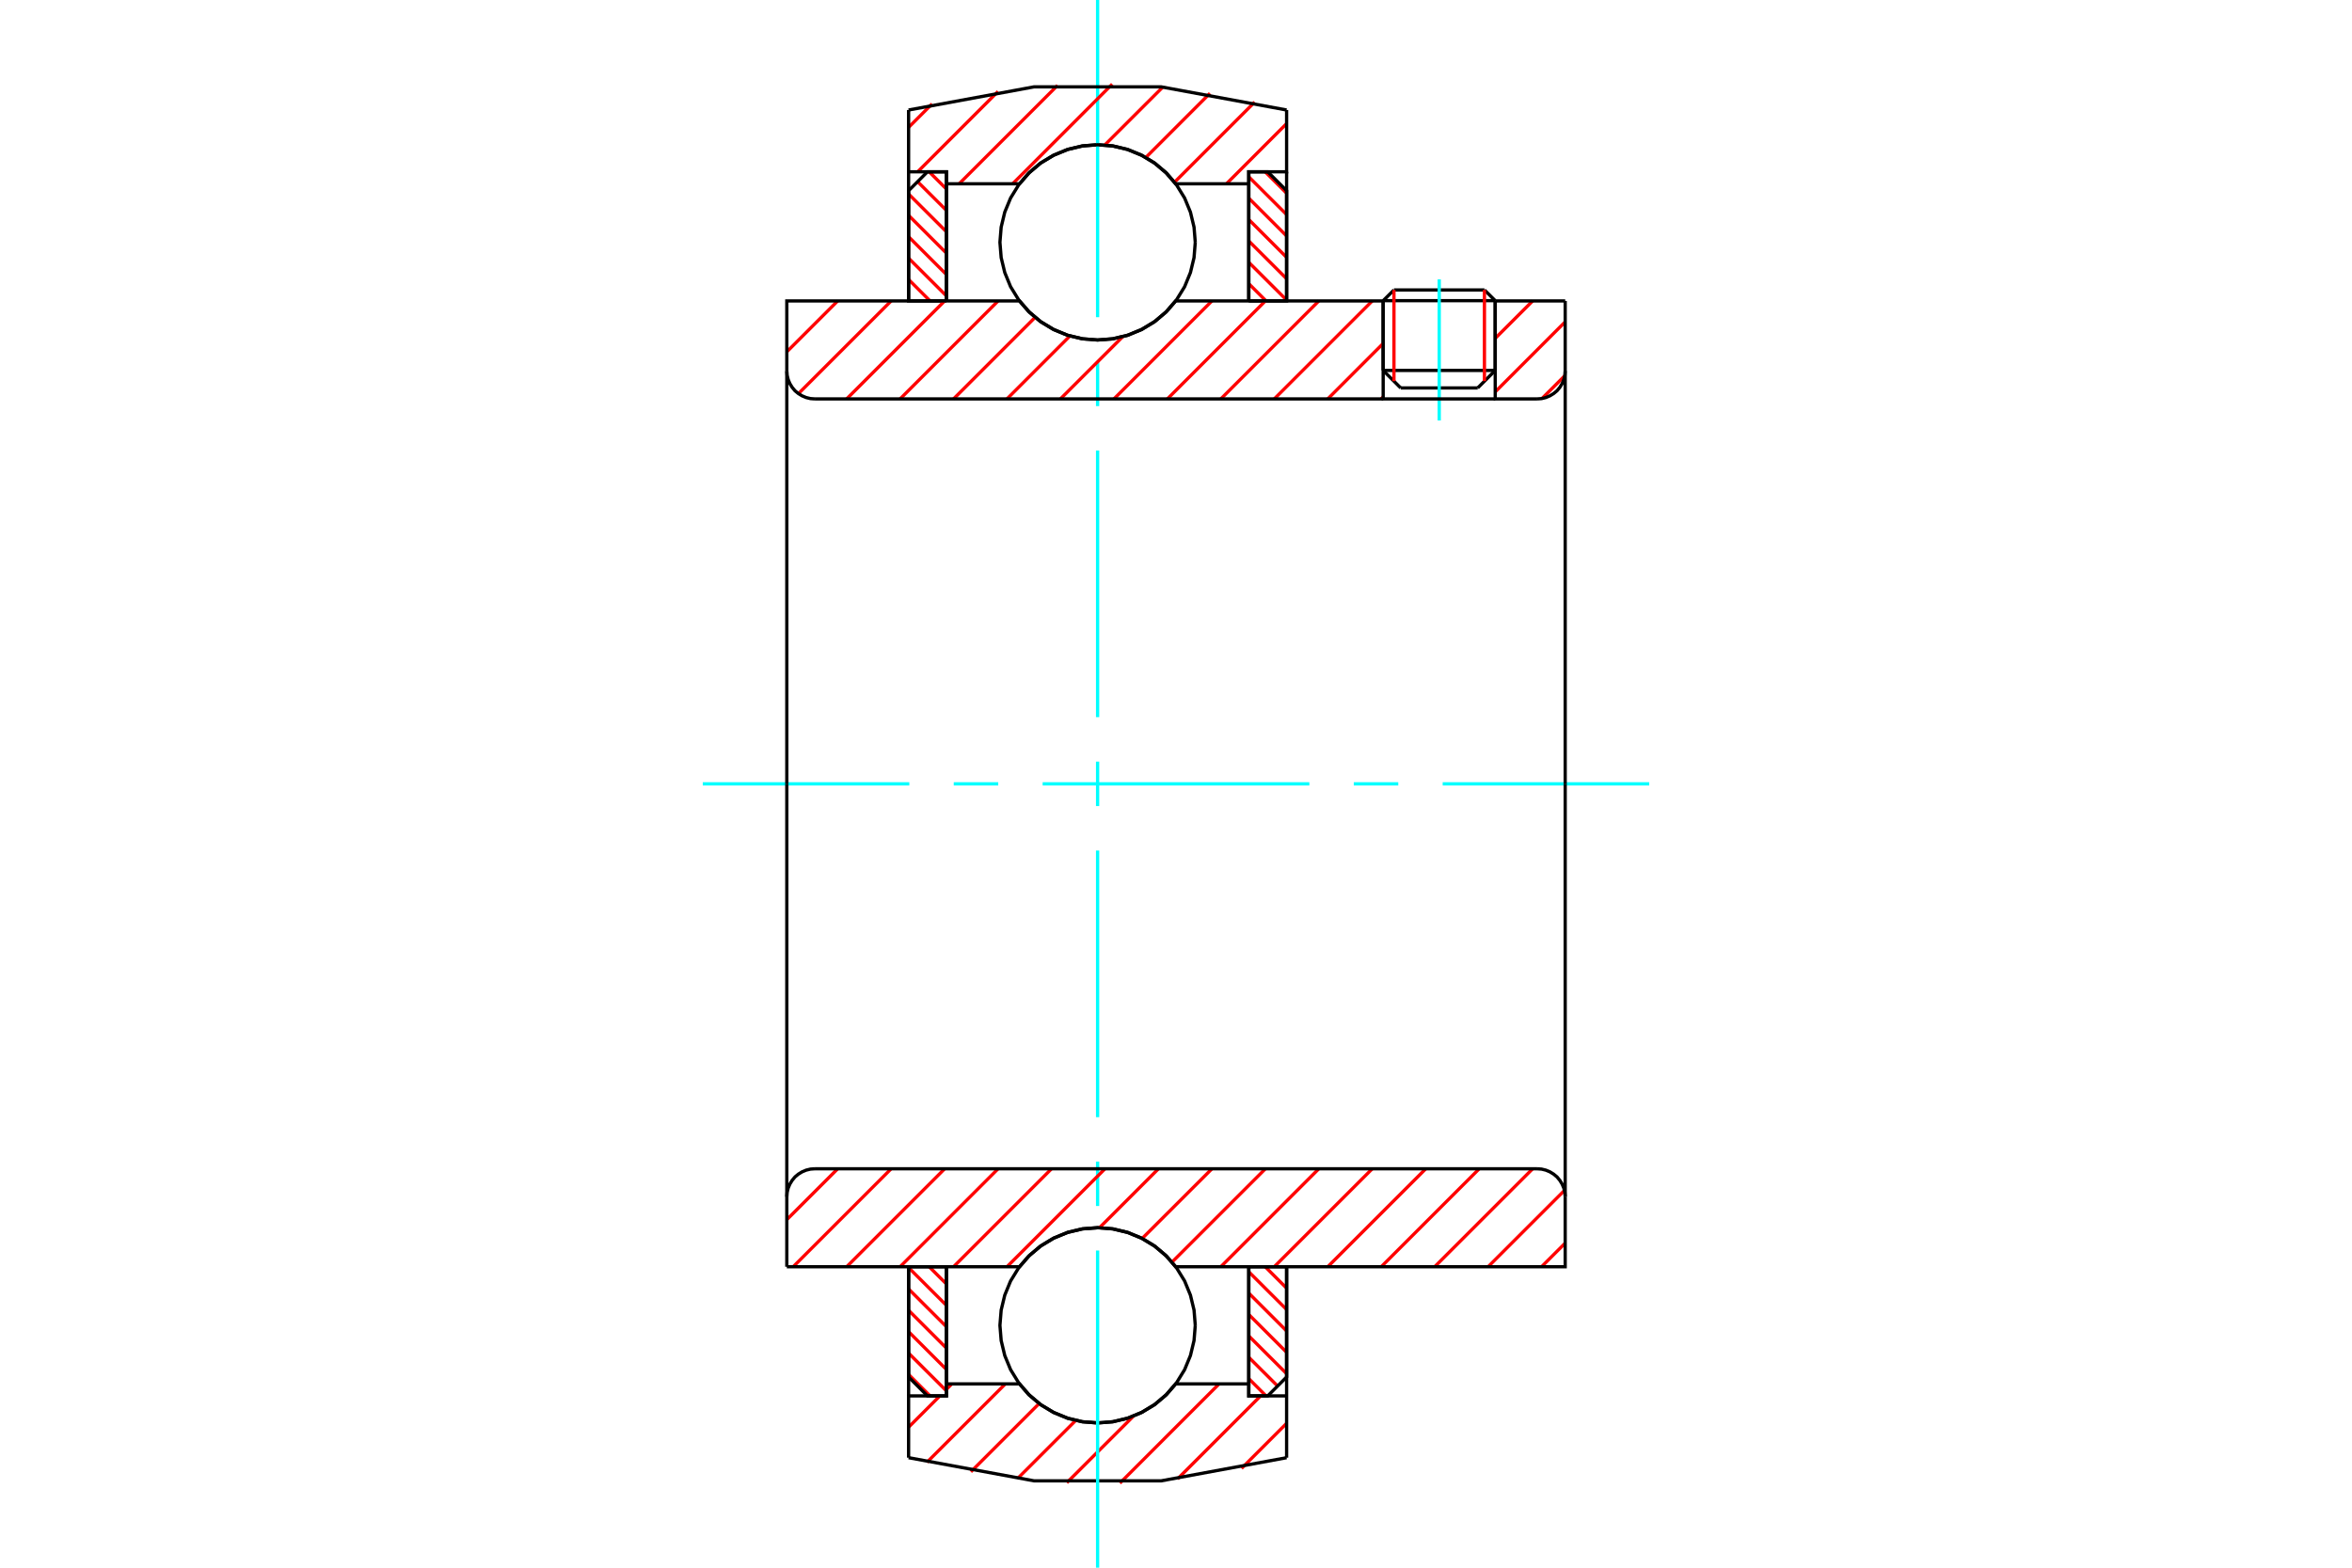 <?xml version="1.0" standalone="no"?>
<!DOCTYPE svg PUBLIC "-//W3C//DTD SVG 1.1//EN"
	"http://www.w3.org/Graphics/SVG/1.1/DTD/svg11.dtd">
<svg xmlns="http://www.w3.org/2000/svg" height="100%" width="100%" viewBox="0 0 36000 24000">
	<rect x="-1800" y="-1200" width="39600" height="26400" style="fill:#FFF"/>
	<g style="fill:none; fill-rule:evenodd" transform="matrix(1 0 0 1 0 0)">
		<g style="fill:none; stroke:#000; stroke-width:50; shape-rendering:geometricPrecision">
			<line x1="22886" y1="4603" x2="21171" y2="4603"/>
			<line x1="21336" y1="4439" x2="22721" y2="4439"/>
			<line x1="21171" y1="5671" x2="22886" y2="5671"/>
			<line x1="22618" y1="5939" x2="21439" y2="5939"/>
			<line x1="21336" y1="4439" x2="21171" y2="4603"/>
			<line x1="22886" y1="4603" x2="22721" y2="4439"/>
			<line x1="22618" y1="5939" x2="22886" y2="5671"/>
			<line x1="21171" y1="5671" x2="21439" y2="5939"/>
			<line x1="21171" y1="4603" x2="21171" y2="5671"/>
			<line x1="22886" y1="5671" x2="22886" y2="4603"/>
		</g>
		<g style="fill:none; stroke:#0FF; stroke-width:50; shape-rendering:geometricPrecision">
			<line x1="22029" y1="6437" x2="22029" y2="4277"/>
		</g>
		<g style="fill:none; stroke:#F00; stroke-width:50; shape-rendering:geometricPrecision">
			<line x1="22721" y1="4439" x2="22721" y2="5835"/>
			<line x1="21336" y1="5835" x2="21336" y2="4439"/>
			<line x1="13907" y1="21042" x2="14235" y2="21370"/>
			<line x1="13907" y1="20715" x2="14486" y2="21293"/>
			<line x1="13907" y1="20387" x2="14486" y2="20966"/>
			<line x1="13907" y1="20060" x2="14486" y2="20639"/>
			<line x1="13907" y1="19733" x2="14486" y2="20311"/>
			<line x1="13907" y1="19406" x2="14486" y2="19984"/>
			<line x1="14222" y1="19393" x2="14486" y2="19657"/>
		</g>
		<g style="fill:none; stroke:#000; stroke-width:50; shape-rendering:geometricPrecision">
			<polyline points="13907,19393 13907,21081 14196,21370 14486,21370 14486,19393 13907,19393"/>
		</g>
		<g style="fill:none; stroke:#0FF; stroke-width:50; shape-rendering:geometricPrecision">
			<line x1="10757" y1="12000" x2="13918" y2="12000"/>
			<line x1="14598" y1="12000" x2="15279" y2="12000"/>
			<line x1="15959" y1="12000" x2="20041" y2="12000"/>
			<line x1="20721" y1="12000" x2="21402" y2="12000"/>
			<line x1="22082" y1="12000" x2="25243" y2="12000"/>
		</g>
		<g style="fill:none; stroke:#F00; stroke-width:50; shape-rendering:geometricPrecision">
			<line x1="13907" y1="4606" x2="13908" y2="4607"/>
			<line x1="13907" y1="4279" x2="14235" y2="4607"/>
			<line x1="13907" y1="3952" x2="14486" y2="4530"/>
			<line x1="13907" y1="3624" x2="14486" y2="4203"/>
			<line x1="13907" y1="3297" x2="14486" y2="3876"/>
			<line x1="13907" y1="2970" x2="14486" y2="3548"/>
			<line x1="14045" y1="2781" x2="14486" y2="3221"/>
			<line x1="14222" y1="2630" x2="14486" y2="2894"/>
		</g>
		<g style="fill:none; stroke:#000; stroke-width:50; shape-rendering:geometricPrecision">
			<polyline points="14486,4607 14486,2630 14196,2630 13907,2919 13907,4607 14486,4607"/>
		</g>
		<g style="fill:none; stroke:#F00; stroke-width:50; shape-rendering:geometricPrecision">
			<line x1="19692" y1="19393" x2="19693" y2="19394"/>
			<line x1="19365" y1="19393" x2="19693" y2="19721"/>
			<line x1="19114" y1="19470" x2="19693" y2="20048"/>
			<line x1="19114" y1="19797" x2="19693" y2="20376"/>
			<line x1="19114" y1="20124" x2="19693" y2="20703"/>
			<line x1="19114" y1="20452" x2="19693" y2="21030"/>
			<line x1="19114" y1="20779" x2="19555" y2="21219"/>
			<line x1="19114" y1="21106" x2="19378" y2="21370"/>
		</g>
		<g style="fill:none; stroke:#000; stroke-width:50; shape-rendering:geometricPrecision">
			<polyline points="19693,19393 19693,21081 19404,21370 19114,21370 19114,19393 19693,19393"/>
		</g>
		<g style="fill:none; stroke:#F00; stroke-width:50; shape-rendering:geometricPrecision">
			<line x1="19365" y1="2630" x2="19693" y2="2958"/>
			<line x1="19114" y1="2707" x2="19693" y2="3285"/>
			<line x1="19114" y1="3034" x2="19693" y2="3613"/>
			<line x1="19114" y1="3361" x2="19693" y2="3940"/>
			<line x1="19114" y1="3689" x2="19693" y2="4267"/>
			<line x1="19114" y1="4016" x2="19693" y2="4594"/>
			<line x1="19114" y1="4343" x2="19378" y2="4607"/>
		</g>
		<g style="fill:none; stroke:#000; stroke-width:50; shape-rendering:geometricPrecision">
			<polyline points="19114,4607 19114,2630 19404,2630 19693,2919 19693,4607 19114,4607"/>
			<polyline points="18295,3710 18276,3477 18221,3248 18132,3032 18009,2832 17857,2653 17679,2501 17479,2379 17262,2289 17034,2234 16800,2216 16566,2234 16338,2289 16121,2379 15921,2501 15743,2653 15591,2832 15468,3032 15379,3248 15324,3477 15305,3710 15324,3944 15379,4172 15468,4389 15591,4589 15743,4767 15921,4920 16121,5042 16338,5132 16566,5187 16800,5205 17034,5187 17262,5132 17479,5042 17679,4920 17857,4767 18009,4589 18132,4389 18221,4172 18276,3944 18295,3710"/>
			<polyline points="18295,20290 18276,20056 18221,19828 18132,19611 18009,19411 17857,19233 17679,19080 17479,18958 17262,18868 17034,18813 16800,18795 16566,18813 16338,18868 16121,18958 15921,19080 15743,19233 15591,19411 15468,19611 15379,19828 15324,20056 15305,20290 15324,20523 15379,20752 15468,20968 15591,21168 15743,21347 15921,21499 16121,21621 16338,21711 16566,21766 16800,21784 17034,21766 17262,21711 17479,21621 17679,21499 17857,21347 18009,21168 18132,20968 18221,20752 18276,20523 18295,20290"/>
		</g>
		<g style="fill:none; stroke:#F00; stroke-width:50; shape-rendering:geometricPrecision">
			<line x1="19693" y1="21790" x2="19003" y2="22480"/>
			<line x1="19295" y1="21370" x2="18024" y2="22641"/>
			<line x1="18660" y1="21186" x2="17141" y2="22706"/>
			<line x1="17350" y1="21679" x2="16329" y2="22699"/>
			<line x1="16465" y1="21746" x2="15572" y2="22638"/>
			<line x1="15906" y1="21486" x2="14860" y2="22532"/>
			<line x1="15388" y1="21186" x2="14188" y2="22386"/>
			<line x1="14569" y1="21186" x2="14486" y2="21270"/>
			<line x1="14386" y1="21370" x2="13907" y2="21849"/>
		</g>
		<g style="fill:none; stroke:#000; stroke-width:50; shape-rendering:geometricPrecision">
			<polyline points="19693,19393 19693,21370 19693,22316"/>
			<polyline points="13907,22316 15825,22670 17775,22670 19693,22316"/>
			<polyline points="13907,22316 13907,21370 14486,21370 14486,21186 14486,19393"/>
			<polyline points="14486,21186 15604,21186 15757,21360 15934,21508 16132,21626 16345,21713 16570,21766 16800,21784 17030,21766 17255,21713 17468,21626 17666,21508 17843,21360 17996,21186 19114,21186 19114,19393"/>
			<polyline points="19114,21186 19114,21370 19693,21370"/>
			<line x1="13907" y1="21370" x2="13907" y2="19393"/>
		</g>
		<g style="fill:none; stroke:#0FF; stroke-width:50; shape-rendering:geometricPrecision">
			<line x1="16800" y1="24000" x2="16800" y2="19144"/>
			<line x1="16800" y1="18463" x2="16800" y2="17783"/>
			<line x1="16800" y1="17103" x2="16800" y2="13021"/>
			<line x1="16800" y1="12340" x2="16800" y2="11660"/>
			<line x1="16800" y1="10979" x2="16800" y2="6897"/>
			<line x1="16800" y1="6217" x2="16800" y2="5537"/>
			<line x1="16800" y1="4856" x2="16800" y2="0"/>
		</g>
		<g style="fill:none; stroke:#F00; stroke-width:50; shape-rendering:geometricPrecision">
			<line x1="19693" y1="1892" x2="18772" y2="2814"/>
			<line x1="19204" y1="1563" x2="17977" y2="2790"/>
			<line x1="18520" y1="1428" x2="17538" y2="2411"/>
			<line x1="17796" y1="1335" x2="16910" y2="2220"/>
			<line x1="17024" y1="1288" x2="15499" y2="2814"/>
			<line x1="16187" y1="1307" x2="14680" y2="2814"/>
			<line x1="15276" y1="1400" x2="14046" y2="2630"/>
			<line x1="14266" y1="1591" x2="13907" y2="1950"/>
		</g>
		<g style="fill:none; stroke:#000; stroke-width:50; shape-rendering:geometricPrecision">
			<polyline points="13907,4607 13907,2630 13907,1684"/>
			<polyline points="19693,1684 17775,1330 15825,1330 13907,1684"/>
			<polyline points="19693,1684 19693,2630 19114,2630 19114,2814 19114,4607"/>
			<polyline points="19114,2814 17996,2814 17843,2640 17666,2492 17468,2374 17255,2287 17030,2234 16800,2216 16570,2234 16345,2287 16132,2374 15934,2492 15757,2640 15604,2814 14486,2814 14486,4607"/>
			<polyline points="14486,2814 14486,2630 13907,2630"/>
			<line x1="19693" y1="2630" x2="19693" y2="4607"/>
		</g>
		<g style="fill:none; stroke:#F00; stroke-width:50; shape-rendering:geometricPrecision">
			<line x1="23957" y1="19031" x2="23595" y2="19393"/>
			<line x1="23946" y1="18224" x2="22777" y2="19393"/>
			<line x1="23459" y1="17893" x2="21959" y2="19393"/>
			<line x1="22641" y1="17893" x2="21141" y2="19393"/>
			<line x1="21823" y1="17893" x2="20323" y2="19393"/>
			<line x1="21004" y1="17893" x2="19504" y2="19393"/>
			<line x1="20186" y1="17893" x2="18686" y2="19393"/>
			<line x1="19368" y1="17893" x2="17939" y2="19322"/>
			<line x1="18550" y1="17893" x2="17482" y2="18960"/>
			<line x1="17731" y1="17893" x2="16828" y2="18796"/>
			<line x1="16913" y1="17893" x2="15413" y2="19393"/>
			<line x1="16095" y1="17893" x2="14595" y2="19393"/>
			<line x1="15277" y1="17893" x2="13777" y2="19393"/>
			<line x1="14459" y1="17893" x2="12959" y2="19393"/>
			<line x1="13640" y1="17893" x2="12140" y2="19393"/>
			<line x1="12822" y1="17893" x2="12043" y2="18672"/>
		</g>
		<g style="fill:none; stroke:#000; stroke-width:50; shape-rendering:geometricPrecision">
			<line x1="12043" y1="12000" x2="12043" y2="19393"/>
			<polyline points="12471,17893 12404,17898 12339,17914 12277,17940 12220,17975 12168,18018 12125,18070 12090,18127 12064,18189 12048,18254 12043,18321"/>
			<line x1="12471" y1="17893" x2="23529" y2="17893"/>
			<polyline points="23957,18321 23952,18254 23936,18189 23910,18127 23875,18070 23832,18018 23780,17975 23723,17940 23661,17914 23596,17898 23529,17893"/>
			<polyline points="23957,18321 23957,19393 23379,19393 17996,19393 17843,19219 17666,19072 17468,18953 17255,18866 17030,18813 16800,18795 16570,18813 16345,18866 16132,18953 15934,19072 15757,19219 15604,19393 12621,19393 12043,19393"/>
			<line x1="23957" y1="12000" x2="23957" y2="18321"/>
		</g>
		<g style="fill:none; stroke:#F00; stroke-width:50; shape-rendering:geometricPrecision">
			<line x1="23951" y1="5752" x2="23602" y2="6101"/>
			<line x1="23957" y1="4927" x2="22886" y2="5999"/>
			<line x1="23459" y1="4607" x2="22886" y2="5180"/>
			<line x1="21171" y1="6076" x2="21141" y2="6107"/>
			<line x1="21171" y1="5258" x2="20323" y2="6107"/>
			<line x1="21004" y1="4607" x2="19504" y2="6107"/>
			<line x1="20186" y1="4607" x2="18686" y2="6107"/>
			<line x1="19368" y1="4607" x2="17868" y2="6107"/>
			<line x1="18550" y1="4607" x2="17050" y2="6107"/>
			<line x1="17184" y1="5155" x2="16231" y2="6107"/>
			<line x1="16377" y1="5143" x2="15413" y2="6107"/>
			<line x1="15844" y1="4858" x2="14595" y2="6107"/>
			<line x1="15277" y1="4607" x2="13777" y2="6107"/>
			<line x1="14459" y1="4607" x2="12959" y2="6107"/>
			<line x1="13640" y1="4607" x2="12221" y2="6026"/>
			<line x1="12822" y1="4607" x2="12043" y2="5386"/>
		</g>
		<g style="fill:none; stroke:#000; stroke-width:50; shape-rendering:geometricPrecision">
			<line x1="23957" y1="12000" x2="23957" y2="4607"/>
			<polyline points="23529,6107 23596,6102 23661,6086 23723,6060 23780,6025 23832,5982 23875,5930 23910,5873 23936,5811 23952,5746 23957,5679"/>
			<polyline points="23529,6107 22886,6107 22886,4607"/>
			<polyline points="22886,6107 21171,6107 21171,4607"/>
			<line x1="21171" y1="6107" x2="12471" y2="6107"/>
			<polyline points="12043,5679 12048,5746 12064,5811 12090,5873 12125,5930 12168,5982 12220,6025 12277,6060 12339,6086 12404,6102 12471,6107"/>
			<polyline points="12043,5679 12043,4607 12621,4607 15604,4607 15757,4781 15934,4928 16132,5047 16345,5134 16570,5187 16800,5205 17030,5187 17255,5134 17468,5047 17666,4928 17843,4781 17996,4607 21171,4607"/>
			<line x1="22886" y1="4607" x2="23957" y2="4607"/>
			<line x1="12043" y1="12000" x2="12043" y2="5679"/>
		</g>
	</g>
</svg>
